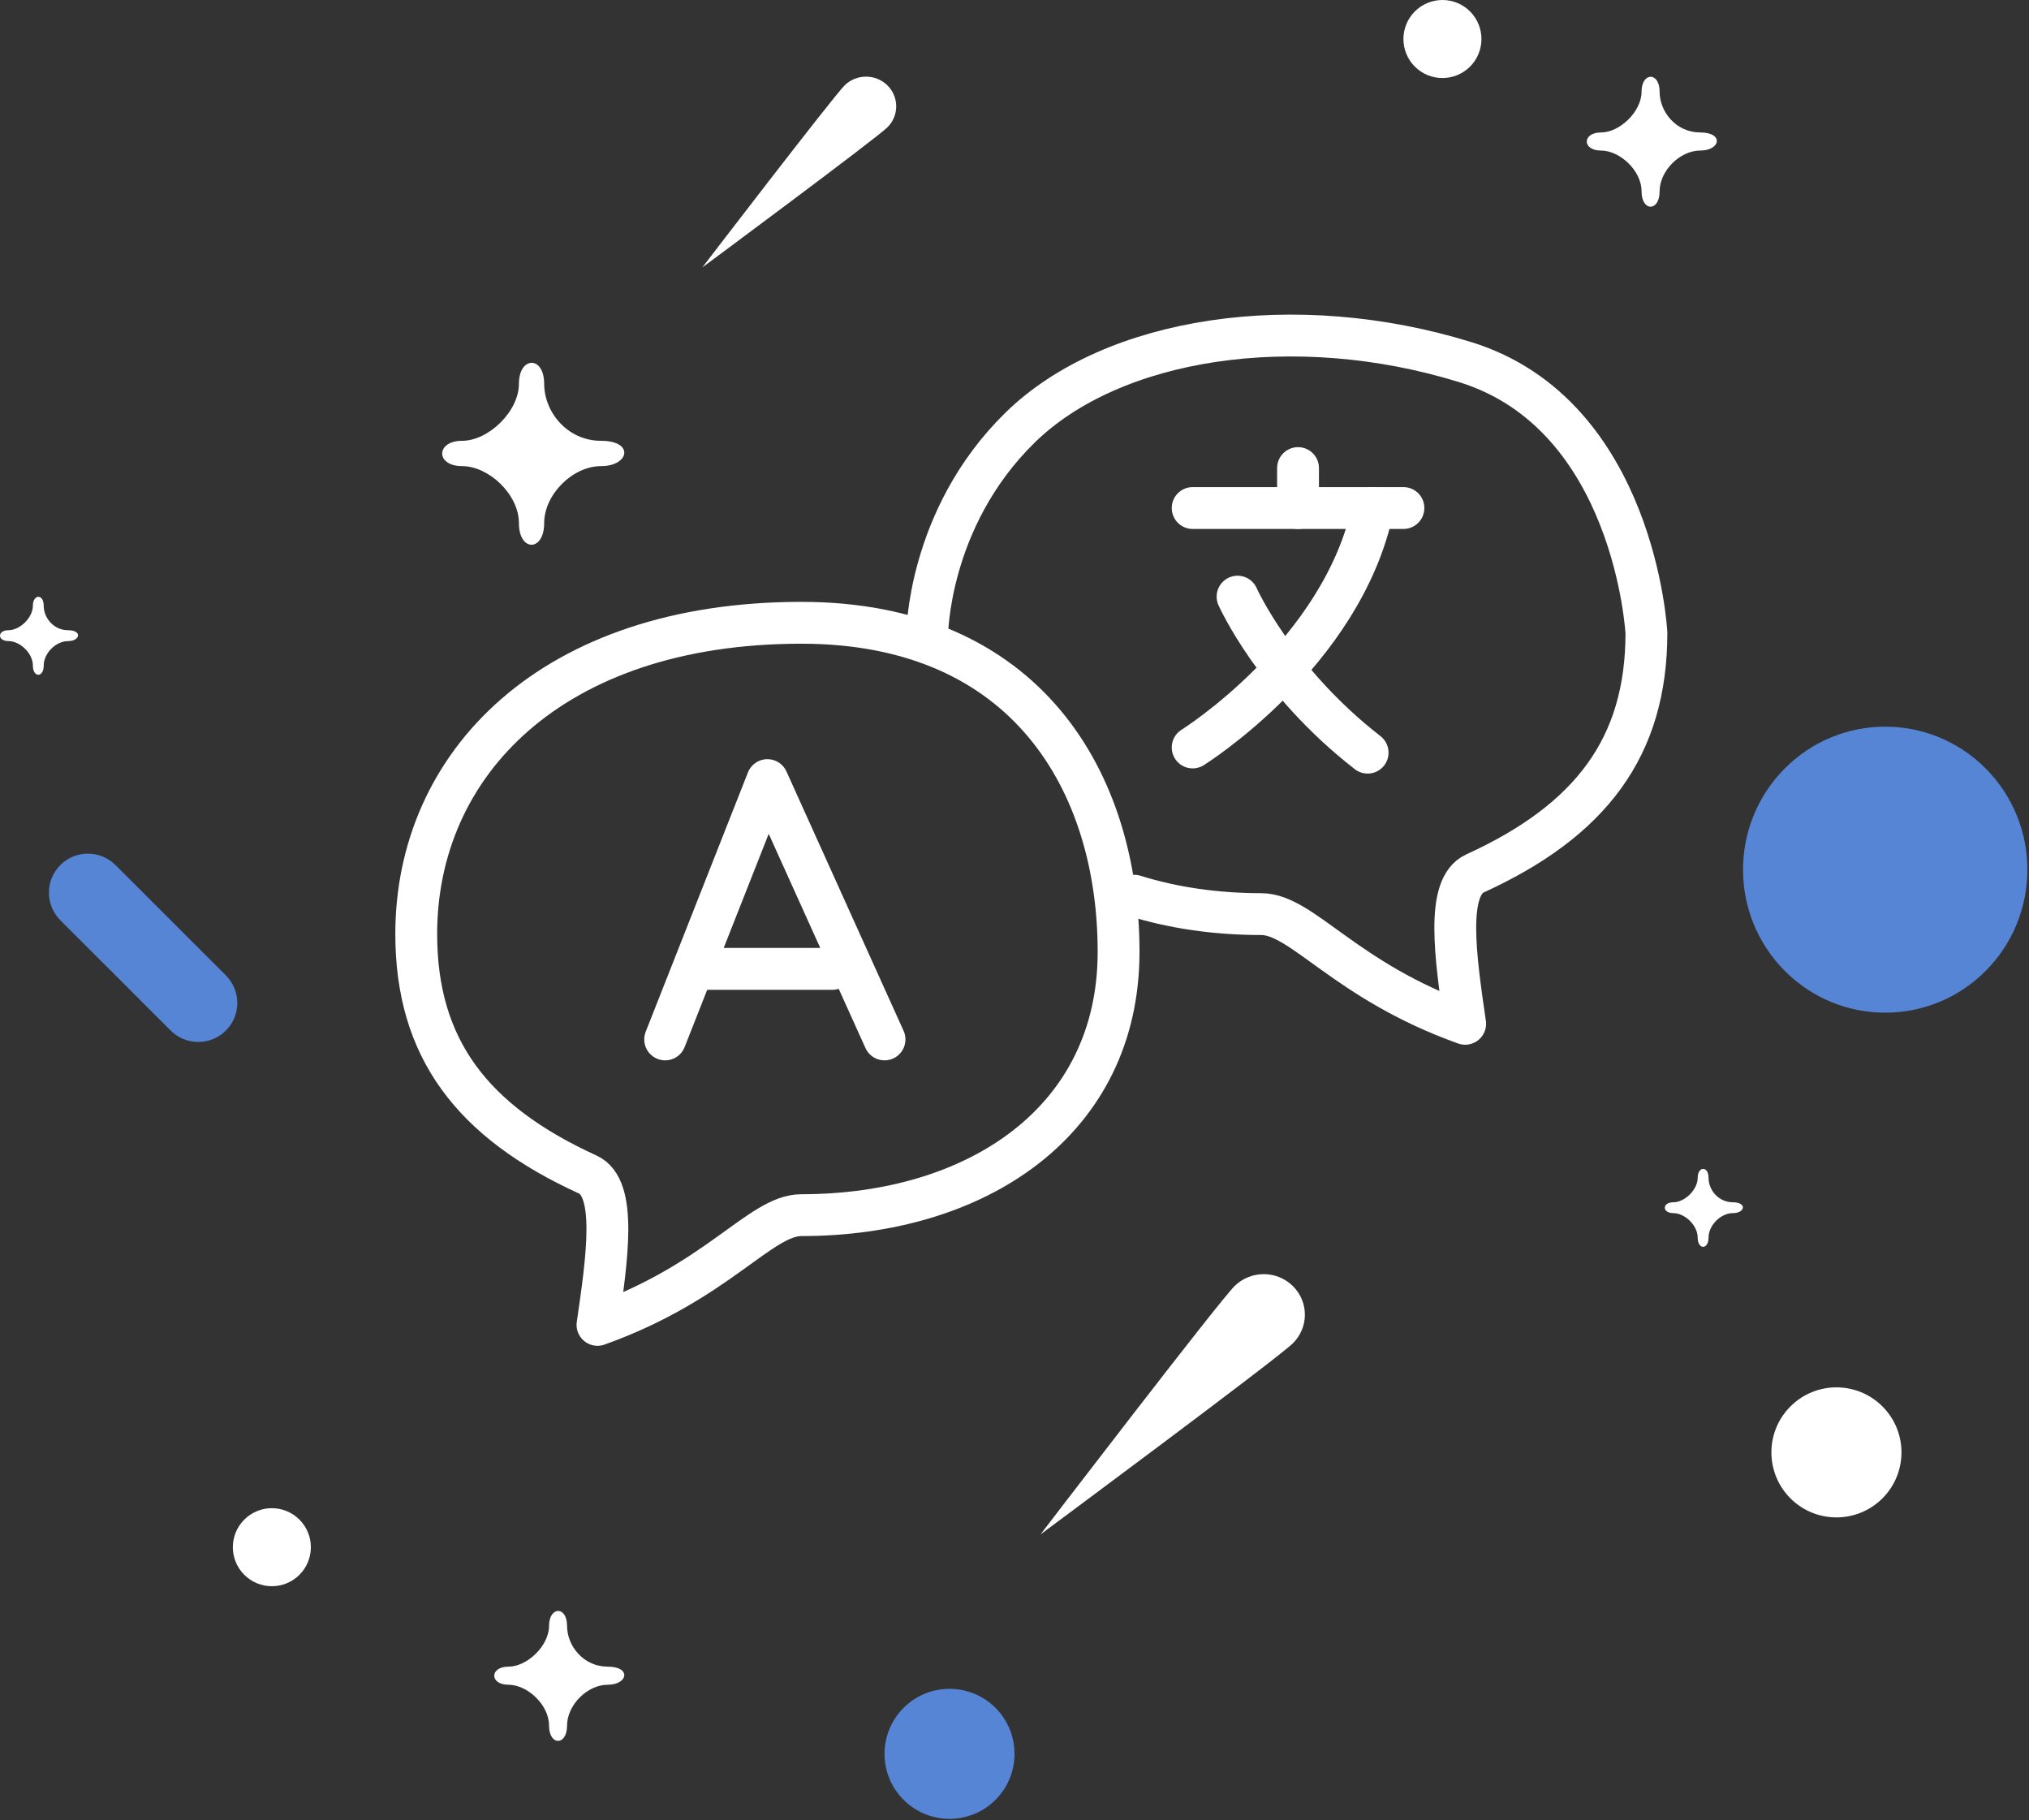 <svg width="97" height="87" viewBox="0 0 97 87" fill="none" xmlns="http://www.w3.org/2000/svg">
<rect x="0" y="0" width="97" height="87" fill="#333333" stroke="none"/>
<g id="icon-multilingualism">
<path id="Fill 1179" fill-rule="evenodd" clip-rule="evenodd" d="M85.596 67.222C86.81 66.007 88.778 66.007 89.993 67.222C91.207 68.435 91.207 70.402 89.993 71.617C88.778 72.829 86.81 72.829 85.596 71.617C84.381 70.402 84.381 68.435 85.596 67.222Z" fill="white"/>
<path id="Fill 1180" fill-rule="evenodd" clip-rule="evenodd" d="M59.023 61.468C59.792 60.711 61.038 60.711 61.806 61.468C62.575 62.224 62.575 63.451 61.806 64.208C61.038 64.964 49.744 73.338 49.744 73.338C49.744 73.338 58.254 62.224 59.023 61.468Z" fill="white"/>
<path id="Fill 1181" fill-rule="evenodd" clip-rule="evenodd" d="M67.639 0.546C68.368 -0.182 69.549 -0.182 70.278 0.546C71.005 1.275 71.005 2.455 70.278 3.184C69.549 3.911 68.368 3.911 67.639 3.184C66.912 2.455 66.912 1.275 67.639 0.546Z" fill="white"/>
<path id="Fill 1182" fill-rule="evenodd" clip-rule="evenodd" d="M27.11 77.713C27.11 78.681 27.905 79.66 29.051 79.66C30.197 79.66 30.02 80.525 29.051 80.525C28.081 80.525 27.11 81.493 27.11 82.473C27.11 83.452 26.248 83.456 26.248 82.473C26.248 81.49 25.217 80.525 24.307 80.525C23.398 80.525 23.405 79.66 24.307 79.66C25.21 79.66 26.248 78.656 26.248 77.713C26.248 76.772 27.11 76.746 27.11 77.713Z" fill="white"/>
<path id="Fill 1183" fill-rule="evenodd" clip-rule="evenodd" d="M2.09 28.954C2.09 29.535 2.566 30.122 3.254 30.122C3.942 30.122 3.836 30.642 3.254 30.642C2.672 30.642 2.09 31.222 2.09 31.81C2.09 32.398 1.572 32.401 1.572 31.81C1.572 31.22 0.954 30.642 0.408 30.642C-0.138 30.642 -0.133 30.122 0.408 30.122C0.95 30.122 1.572 29.52 1.572 28.954C1.572 28.389 2.09 28.375 2.09 28.954Z" fill="white"/>
<path id="Fill 1184" fill-rule="evenodd" clip-rule="evenodd" d="M2.884 41.347C3.613 40.619 4.793 40.619 5.522 41.347L10.799 46.621C11.527 47.348 11.527 48.529 10.799 49.257C10.07 49.985 8.889 49.985 8.16 49.257L2.884 43.984C2.156 43.257 2.156 42.076 2.884 41.347Z" fill="#5585D4"/>
<path id="Fill 1185" fill-rule="evenodd" clip-rule="evenodd" d="M43.197 81.63C44.41 80.417 46.378 80.417 47.592 81.63C48.804 82.845 48.804 84.812 47.592 86.025C46.378 87.238 44.41 87.238 43.197 86.025C41.983 84.812 41.983 82.845 43.197 81.63Z" fill="#5585D4"/>
<path id="Fill 1186" fill-rule="evenodd" clip-rule="evenodd" d="M85.32 36.734C87.974 34.064 92.278 34.064 94.933 36.734C97.586 39.403 97.586 43.731 94.933 46.401C92.278 49.07 87.974 49.07 85.32 46.401C82.665 43.731 82.665 39.403 85.32 36.734Z" fill="#5585D4"/>
<path id="Fill 1189" fill-rule="evenodd" clip-rule="evenodd" d="M19.899 44.642C19.899 50.092 22.551 53.606 28.099 56.138C29.513 56.784 29.031 60.121 28.564 63.324C34.306 61.276 36.348 58.08 38.312 58.08C46.687 58.08 53.476 53.605 53.476 45.496C53.476 37.388 49.084 29.767 38.312 29.767C26.353 29.767 19.899 36.534 19.899 44.642Z" stroke="white" stroke-width="2" stroke-linecap="round" stroke-linejoin="round"/>
<path id="Fill 1189_2" d="M44.323 30.389C44.323 30.389 44.323 24.794 48.759 20.446C53.195 16.098 61.922 14.795 70.045 17.307C78.168 19.819 78.71 30.253 78.71 30.253C78.71 35.703 76.058 39.217 70.51 41.749C69.096 42.395 69.578 45.732 70.045 48.934C64.302 46.886 62.261 43.691 60.297 43.691C58.138 43.691 56.085 43.394 54.226 42.813" stroke="white" stroke-width="2" stroke-linecap="round" stroke-linejoin="round"/>
<path id="Fill 1191" fill-rule="evenodd" clip-rule="evenodd" d="M40.381 4.079C40.946 3.525 41.858 3.525 42.423 4.079C42.986 4.633 42.986 5.533 42.423 6.087C41.858 6.643 33.576 12.783 33.576 12.783C33.576 12.783 39.818 4.633 40.381 4.079Z" fill="white"/>
<path id="Fill 1192" fill-rule="evenodd" clip-rule="evenodd" d="M11.678 72.633C12.406 71.904 13.588 71.904 14.315 72.633C15.044 73.361 15.044 74.54 14.315 75.27C13.588 75.997 12.406 75.997 11.678 75.27C10.949 74.54 10.949 73.361 11.678 72.633Z" fill="white"/>
<path id="Fill 1193" fill-rule="evenodd" clip-rule="evenodd" d="M79.341 4.385C79.341 5.352 80.135 6.331 81.281 6.331C82.428 6.331 82.251 7.196 81.281 7.196C80.313 7.196 79.341 8.164 79.341 9.144C79.341 10.124 78.478 10.127 78.478 9.144C78.478 8.161 77.447 7.196 76.538 7.196C75.628 7.196 75.637 6.331 76.538 6.331C77.44 6.331 78.478 5.327 78.478 4.385C78.478 3.443 79.341 3.418 79.341 4.385Z" fill="white"/>
<path id="Fill 1194" fill-rule="evenodd" clip-rule="evenodd" d="M81.68 56.297C81.68 56.877 82.156 57.465 82.844 57.465C83.532 57.465 83.426 57.983 82.844 57.983C82.262 57.983 81.68 58.565 81.68 59.153C81.68 59.741 81.161 59.742 81.161 59.153C81.161 58.564 80.543 57.983 79.997 57.983C79.451 57.983 79.456 57.465 79.997 57.465C80.54 57.465 81.161 56.864 81.161 56.297C81.161 55.733 81.68 55.717 81.68 56.297Z" fill="white"/>
<path id="Fill 1195" fill-rule="evenodd" clip-rule="evenodd" d="M26.015 18.343C26.015 19.697 27.127 21.069 28.733 21.069C30.338 21.069 30.089 22.279 28.733 22.279C27.376 22.279 26.015 23.634 26.015 25.006C26.015 26.377 24.808 26.383 24.808 25.006C24.808 23.629 23.365 22.279 22.091 22.279C20.817 22.279 20.828 21.069 22.091 21.069C23.354 21.069 24.808 19.663 24.808 18.343C24.808 17.025 26.015 16.99 26.015 18.343Z" fill="white"/>
<path id="Path 54" d="M31.799 49.681L36.687 37.286L42.286 49.681" stroke="white" stroke-width="2" stroke-linecap="round" stroke-linejoin="round"/>
<path id="Path 55" d="M33.676 46.309H39.795" stroke="white" stroke-width="2" stroke-linecap="round" stroke-linejoin="round"/>
<path id="Path 56" d="M57.017 24.282H67.094" stroke="white" stroke-width="2" stroke-linecap="round" stroke-linejoin="round"/>
<path id="Path 57" d="M57.017 35.726C57.017 35.726 64.182 31.252 65.638 24.282" stroke="white" stroke-width="2" stroke-linecap="round" stroke-linejoin="round"/>
<path id="Path 58" d="M59.164 28.517C59.164 28.517 60.949 32.529 65.382 35.974" stroke="white" stroke-width="2" stroke-linecap="round" stroke-linejoin="round"/>
<path id="Path 59" d="M62.055 22.372V24.282" stroke="white" stroke-width="2" stroke-linecap="round" stroke-linejoin="round"/>
</g>
</svg>
